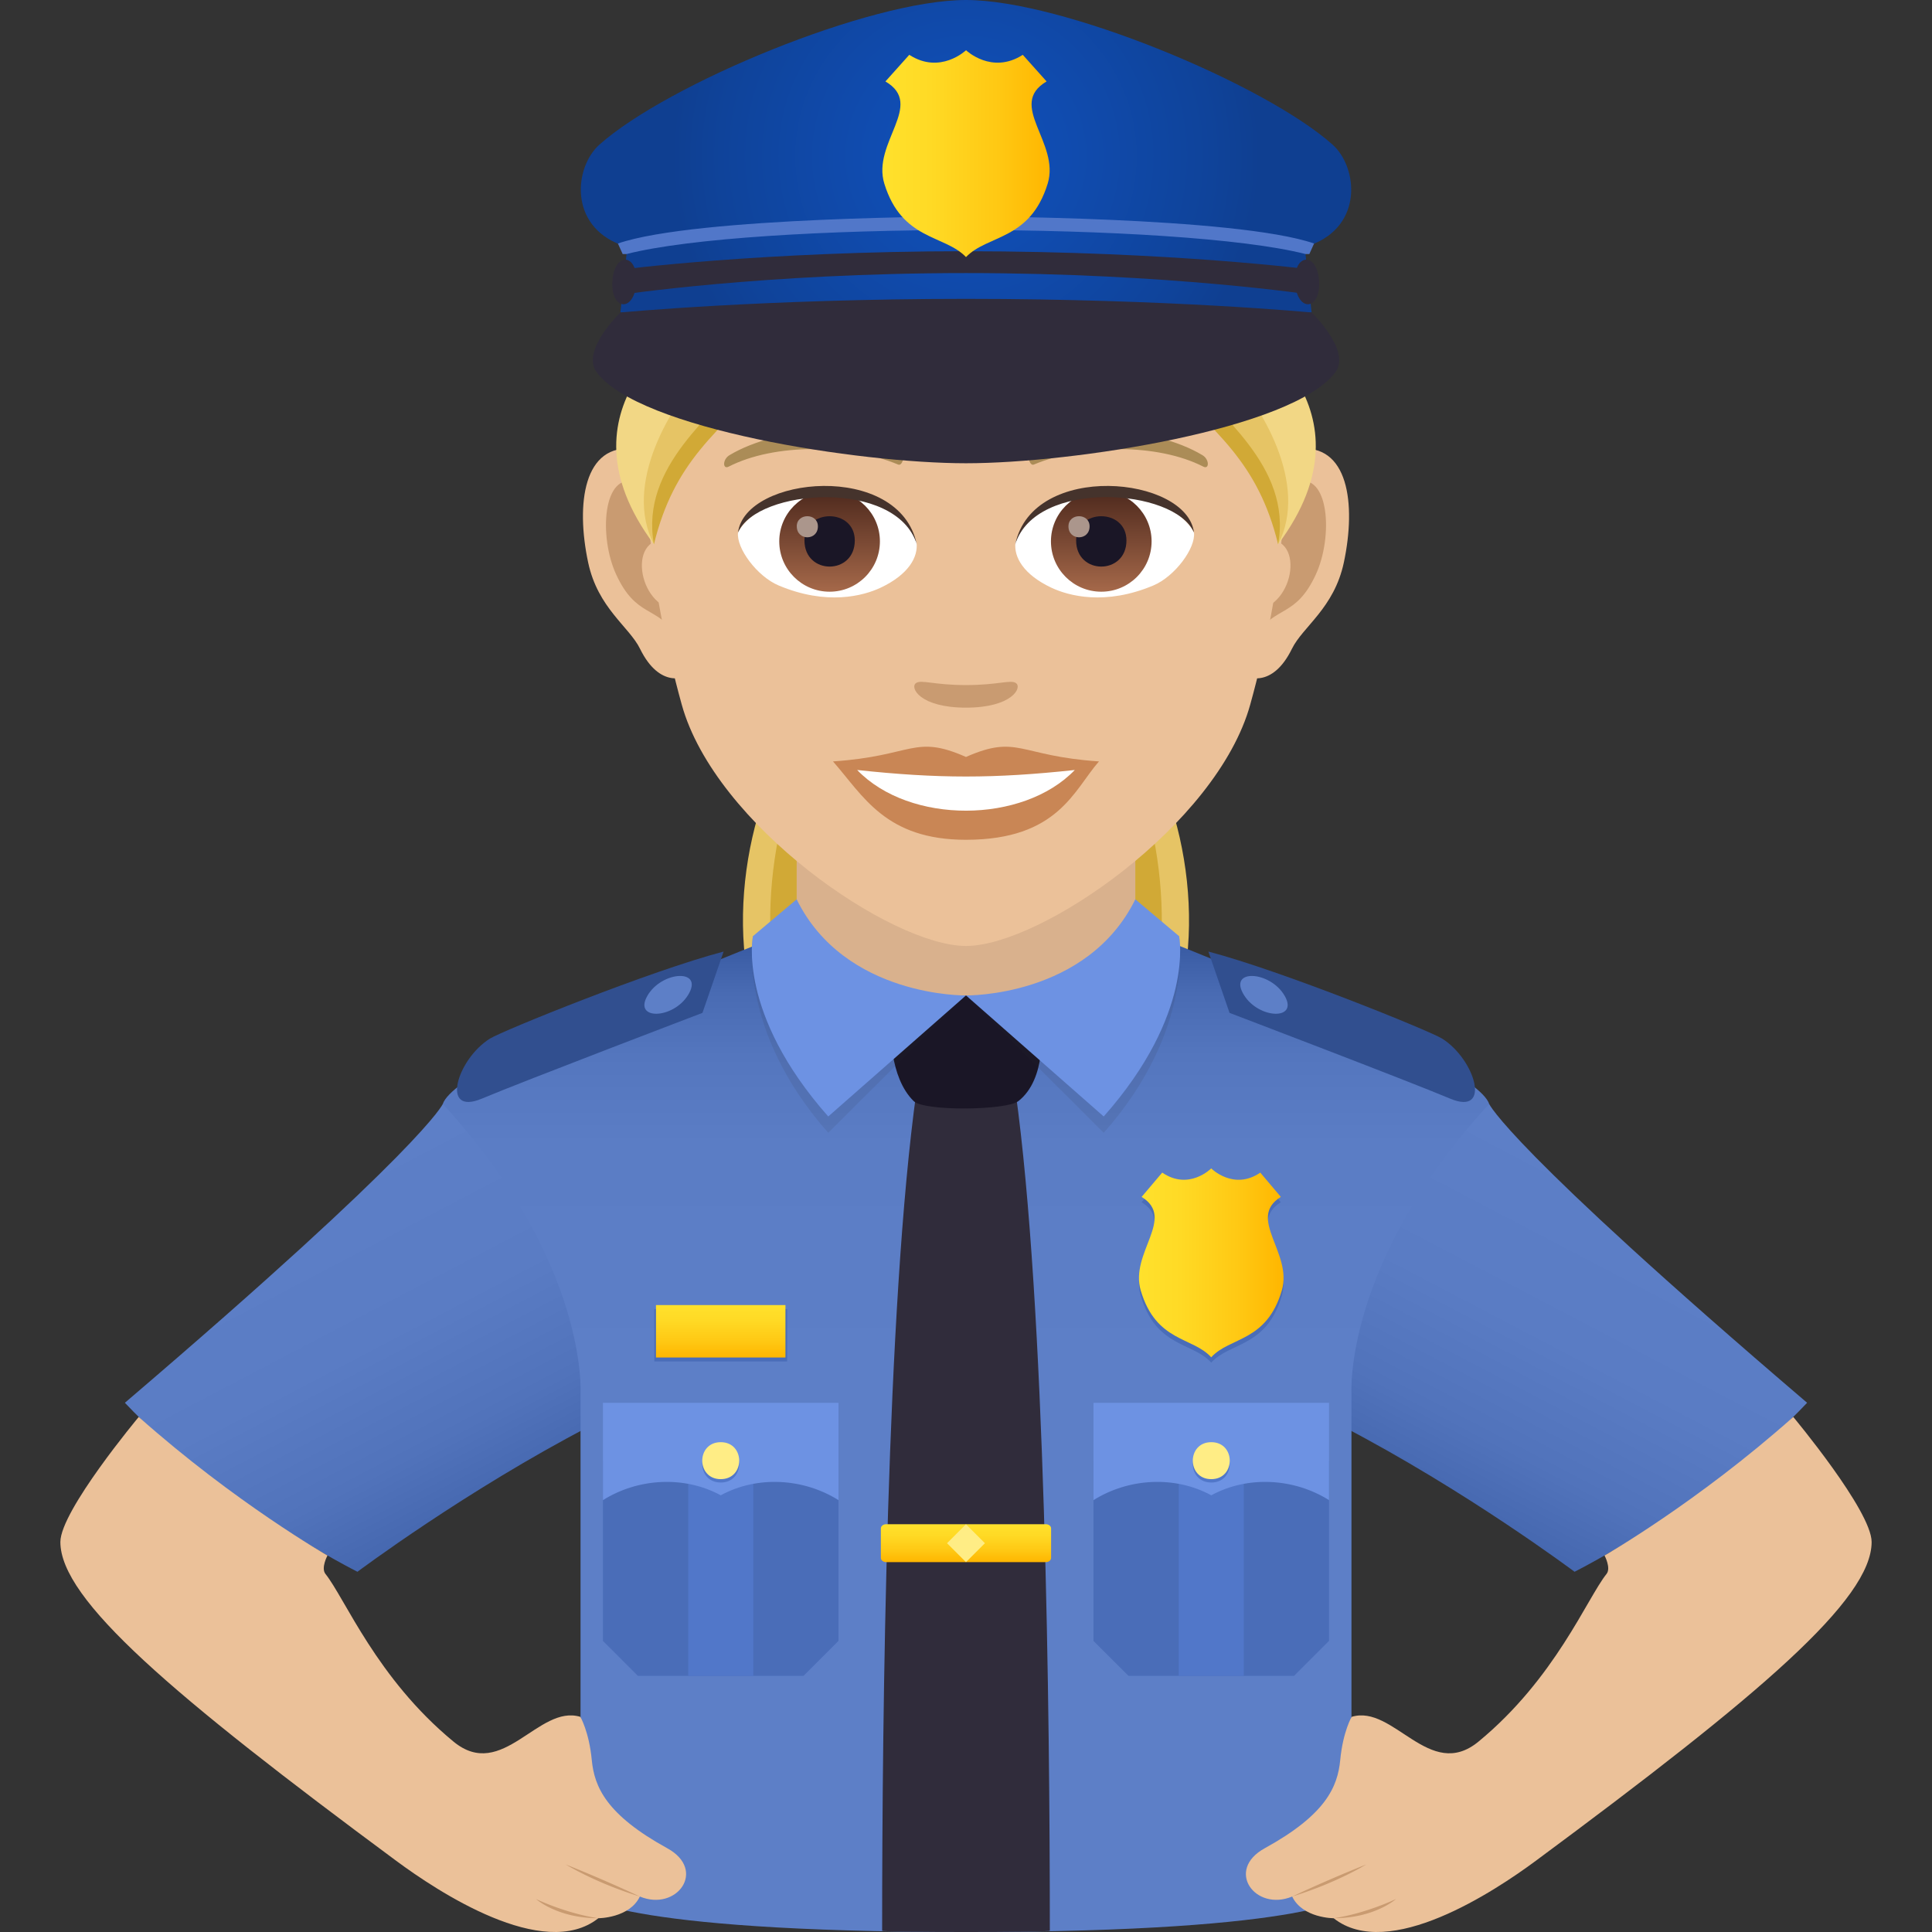 <svg xmlns="http://www.w3.org/2000/svg" xml:space="preserve" style="enable-background:new 0 0 64 64" viewBox="0 0 64 64"><rect x="0" y="0" width="64" height="64" fill="#333333" stroke="none"/><linearGradient id="a" x1="2275.646" x2="2282.447" y1="52.41" y2="39.426" gradientTransform="matrix(-1 0 0 1 2292.084 0)" gradientUnits="userSpaceOnUse"><stop offset="0" style="stop-color:#3759a1"/><stop offset=".117" style="stop-color:#4264ac"/><stop offset=".344" style="stop-color:#5173bb"/><stop offset=".609" style="stop-color:#5a7cc4"/><stop offset="1" style="stop-color:#5d7fc7"/></linearGradient><path d="M14.669 36.569s6.824.752 4.886 10.665c-4.131 2.146-7.714 4.833-7.714 4.833s-4.609-2.316-7.704-5.598c9.933-8.485 10.532-9.9 10.532-9.9z" style="fill:url(#a)"/><linearGradient id="b" x1="-207.221" x2="-200.42" y1="52.41" y2="39.426" gradientTransform="translate(254.783)" gradientUnits="userSpaceOnUse"><stop offset="0" style="stop-color:#3759a1"/><stop offset=".117" style="stop-color:#4264ac"/><stop offset=".344" style="stop-color:#5173bb"/><stop offset=".609" style="stop-color:#5a7cc4"/><stop offset="1" style="stop-color:#5d7fc7"/></linearGradient><path d="M49.331 36.569s-6.824.752-4.886 10.665c4.131 2.146 7.714 4.833 7.714 4.833s4.609-2.316 7.704-5.598c-9.933-8.485-10.532-9.9-10.532-9.9z" style="fill:url(#b)"/><path d="M36.782 23.255h-9.564c-2.092 1.888-3.31 6.665-2.169 10.25H38.95c1.142-3.585-.076-8.362-2.168-10.25z" style="fill:#e6c465"/><path d="M36.198 23.255h-8.396c-1.837 1.888-2.907 6.665-1.904 10.25h12.204c1.003-3.585-.067-8.362-1.904-10.25z" style="fill:#d1a936"/><linearGradient id="c" x1="32" x2="32" y1="50.833" y2="31.152" gradientUnits="userSpaceOnUse"><stop offset=".244" style="stop-color:#5d7fc7"/><stop offset=".657" style="stop-color:#5b7dc5"/><stop offset=".806" style="stop-color:#5476be"/><stop offset=".911" style="stop-color:#496bb3"/><stop offset=".997" style="stop-color:#385aa2"/><stop offset="1" style="stop-color:#3759a1"/></linearGradient><path d="m37.812 30.837-11.624.02s-10.995 4.204-11.52 5.712c4.834 5.265 4.563 9.599 4.563 9.599V62.77S20.284 64 32 64c11.715 0 12.769-1.229 12.769-1.229V46.168s-.272-4.334 4.562-9.6c-.523-1.505-11.52-5.731-11.52-5.731z" style="fill:url(#c)"/><path d="M34.777 63.959c0-7.141-.147-20.718-1.137-27.803-.099-.708-3.182-.708-3.281 0-.99 7.085-1.137 20.662-1.137 27.803 0 .055 5.555.055 5.555 0z" style="fill:#302c3b"/><path d="M21.675 43.362h4.4v1.737h-4.4z" style="fill:#4a6db8"/><linearGradient id="d" x1="23.875" x2="23.875" y1="44.969" y2="43.232" gradientUnits="userSpaceOnUse"><stop offset="0" style="stop-color:#ffb600"/><stop offset=".305" style="stop-color:#ffc813"/><stop offset=".713" style="stop-color:#ffda25"/><stop offset="1" style="stop-color:#ffe12c"/></linearGradient><path d="M21.73 43.232h4.289v1.737H21.73z" style="fill:url(#d)"/><path d="m37.817 39.825.683-.805c.887.605 1.623-.14 1.623-.14s.74.745 1.626.14l.68.805c-1.14.706.397 1.853.034 3.095-.507 1.722-1.721 1.534-2.34 2.218-.618-.684-1.829-.496-2.336-2.218-.365-1.242 1.176-2.389.03-3.095z" style="fill:#4a6db8"/><linearGradient id="e" x1="37.73" x2="42.52" y1="41.834" y2="41.834" gradientUnits="userSpaceOnUse"><stop offset="0" style="stop-color:#ffe12c"/><stop offset=".287" style="stop-color:#ffda25"/><stop offset=".695" style="stop-color:#ffc813"/><stop offset="1" style="stop-color:#ffb600"/></linearGradient><path d="m37.817 39.65.683-.806c.887.606 1.623-.139 1.623-.139s.74.745 1.626.14l.68.804c-1.14.706.397 1.853.034 3.095-.507 1.722-1.721 1.534-2.34 2.218-.618-.684-1.829-.496-2.336-2.218-.365-1.242 1.176-2.389.03-3.095z" style="fill:url(#e)"/><path d="m40.03 31.523.7 2.03s5.905 2.25 7.307 2.84c1.392.587.827-1.304-.265-1.988-.41-.257-5.32-2.249-7.741-2.883z" style="fill:#314f8f"/><path d="M42.56 32.994c.46.808-.853.769-1.35-.029-.551-.885.87-.817 1.35.029z" style="fill:#5d7fc7"/><path d="m23.97 31.523-.7 2.03s-5.903 2.25-7.307 2.84c-1.39.587-.828-1.304.267-1.988.409-.257 5.317-2.249 7.74-2.883z" style="fill:#314f8f"/><path d="M21.442 32.994c-.46.808.852.769 1.349-.029.551-.885-.87-.817-1.35.029z" style="fill:#5d7fc7"/><path d="m26.391 31.649 5.61 2.954 5.608-2.954v-4.912H26.391z" style="fill:#d9b18d"/><path d="M33.736 36.475c-.391.31-3.125.343-3.47 0-.822-.808-.754-2.412-.754-2.412s2.17-1.088 2.488-1.088c.32 0 2.49 1.088 2.49 1.088s.19 1.672-.754 2.412z" style="fill:#1a1626"/><path d="m37.609 30.333 1.45.68s.532 3.092-2.497 6.513L32 32.976s4.01.61 5.609-2.643z" style="opacity:.1;fill:#302c3b"/><path d="m37.609 29.791 1.45 1.221s.532 2.551-2.497 5.973L32 32.975s4.01.069 5.609-3.184z" style="fill:#6d92e3"/><path d="m26.39 30.333-1.449.68s-.533 3.092 2.496 6.513L32 32.976s-4.011.61-5.61-2.643z" style="opacity:.1;fill:#302c3b"/><path d="m26.39 29.791-1.449 1.221s-.533 2.551 2.496 5.973L32 32.975s-4.011.069-5.61-3.184z" style="fill:#6d92e3"/><linearGradient id="f" x1="32" x2="32" y1="51.746" y2="50.492" gradientUnits="userSpaceOnUse"><stop offset="0" style="stop-color:#ffb600"/><stop offset=".305" style="stop-color:#ffc813"/><stop offset=".713" style="stop-color:#ffda25"/><stop offset="1" style="stop-color:#ffe12c"/></linearGradient><path d="M29.18 50.63v.977c0 .077.077.14.172.14h5.295c.095 0 .172-.063.172-.14v-.976c0-.077-.077-.139-.172-.139h-5.295c-.095 0-.172.062-.172.139z" style="fill:url(#f)"/><path d="M31.556 50.676h.887v.887h-.887z" style="fill:#ffed85" transform="rotate(-45.001 32 51.12)"/><path d="M27.776 48.387h-7.803v5.97l1.158 1.157h5.487l1.158-1.158z" style="fill:#4a6db8"/><path d="M22.797 48.387h2.156v7.128h-2.156z" style="fill:#5177c9"/><path d="M19.973 46.47v3.224c1.162-.73 2.697-.817 3.902-.16 1.204-.657 2.739-.57 3.901.16V46.47h-7.803z" style="fill:#6d92e3"/><path d="M23.875 49.11c-.816 0-.816-1.224 0-1.224s.816 1.225 0 1.225z" style="fill:#5177c9"/><path d="M23.875 48.999c-.816 0-.816-1.225 0-1.225s.816 1.225 0 1.225z" style="fill:#ffed85"/><path d="M44.026 48.387h-7.803v5.97l1.158 1.157h5.487l1.158-1.158z" style="fill:#4a6db8"/><path d="M39.047 48.387h2.156v7.128h-2.156z" style="fill:#5177c9"/><path d="M36.223 46.47v3.224c1.163-.73 2.697-.817 3.902-.16 1.204-.657 2.739-.57 3.901.16V46.47h-7.803z" style="fill:#6d92e3"/><path d="M40.125 49.11c-.816 0-.816-1.224 0-1.224s.816 1.225 0 1.225z" style="fill:#5177c9"/><path d="M40.125 48.999c-.816 0-.816-1.225 0-1.225s.816 1.225 0 1.225z" style="fill:#ffed85"/><path d="M42.98 14.872c-1.7.207-2.926 5.899-1.858 7.4.15.21 1.026.546 1.675-.78.36-.734 1.398-1.347 1.72-2.86.412-1.942.155-3.964-1.536-3.76zm-21.96 0c1.7.207 2.927 5.899 1.858 7.4-.15.21-1.026.546-1.676-.78-.36-.734-1.397-1.347-1.719-2.86-.412-1.942-.154-3.965 1.537-3.76z" style="fill:#ebc199"/><path d="M42.934 15.965c-.443.139-.927.815-1.19 1.938 1.551-.333 1.163 2.25-.184 2.297.012.26.03.527.062.808.649-.942 1.308-.563 1.962-1.967.588-1.264.449-3.421-.65-3.076zm-20.679 1.934c-.263-1.12-.745-1.796-1.189-1.934-1.098-.346-1.239 1.812-.65 3.076.653 1.404 1.313 1.025 1.963 1.967.032-.282.05-.55.06-.81-1.333-.063-1.715-2.613-.184-2.3z" style="fill:#c99b71"/><path d="M32 3.927c-7.366 0-10.914 5.999-10.47 13.712.09 1.55.522 3.787 1.054 5.703 1.105 3.983 6.934 7.994 9.416 7.994 2.481 0 8.31-4.01 9.415-7.994.533-1.916.964-4.152 1.055-5.703C42.912 9.926 39.367 3.927 32 3.927z" style="fill:#ebc199"/><path d="M31.999 25.075c-1.726-.76-1.74-.03-4.405.148 1 1.136 1.737 2.596 4.404 2.596 3.061 0 3.579-1.658 4.407-2.596-2.667-.179-2.678-.907-4.406-.148z" style="fill:#c98655"/><path d="M28.394 25.506c1.74 1.81 5.492 1.787 7.21.001-2.678.288-4.53.288-7.21 0z" style="fill:#fff"/><path d="M39.826 15.074c-1.6-.955-4.47-1.071-5.606-.42-.24.13-.176.82.032.733 1.62-.675 4.088-.708 5.61.071.202.104.207-.246-.036-.384zm-15.654 0c1.6-.955 4.47-1.071 5.608-.42.241.13.177.82-.032.733-1.621-.675-4.087-.709-5.61.071-.204.104-.208-.246.034-.384z" style="fill:#ab8c57"/><path d="M33.655 22.628c-.175-.123-.586.066-1.656.066-1.069 0-1.48-.19-1.656-.066-.21.147.124.814 1.656.814s1.868-.666 1.656-.814z" style="fill:#c99b71"/><path d="M30.361 17.966c.063.488-.268 1.066-1.184 1.5-.582.275-1.793.599-3.384-.072-.713-.3-1.408-1.237-1.345-1.755.862-1.626 5.106-1.864 5.913.327z" style="fill:#fff"/><linearGradient id="g" x1="-424.24" x2="-424.24" y1="479.281" y2="479.789" gradientTransform="matrix(6.57 0 0 -6.57 2814.782 3168.527)" gradientUnits="userSpaceOnUse"><stop offset="0" style="stop-color:#a6694a"/><stop offset="1" style="stop-color:#4f2a1e"/></linearGradient><circle cx="27.481" cy="17.934" r="1.667" style="fill:url(#g)"/><path d="M26.649 17.903c0 1.154 1.667 1.154 1.667 0 0-1.07-1.667-1.07-1.667 0z" style="fill:#1a1626"/><path d="M26.395 17.436c0 .484.699.484.699 0 0-.448-.7-.448-.7 0z" style="fill:#ab968c"/><path d="M30.37 18.03c-.678-2.175-5.294-1.854-5.922-.39.233-1.874 5.344-2.37 5.921.39z" style="fill:#45332c"/><path d="M33.639 17.966c-.063.488.268 1.066 1.184 1.5.582.275 1.792.599 3.384-.072.713-.3 1.407-1.237 1.345-1.755-.862-1.626-5.106-1.864-5.913.327z" style="fill:#fff"/><linearGradient id="h" x1="-425.569" x2="-425.569" y1="479.281" y2="479.789" gradientTransform="matrix(6.57 0 0 -6.57 2832.512 3168.527)" gradientUnits="userSpaceOnUse"><stop offset="0" style="stop-color:#a6694a"/><stop offset="1" style="stop-color:#4f2a1e"/></linearGradient><circle cx="36.481" cy="17.934" r="1.667" style="fill:url(#h)"/><path d="M35.648 17.903c0 1.154 1.667 1.154 1.667 0 0-1.07-1.667-1.07-1.667 0z" style="fill:#1a1626"/><path d="M35.394 17.436c0 .484.7.484.7 0 0-.448-.7-.448-.7 0z" style="fill:#ab968c"/><path d="M33.632 18.03c.676-2.174 5.288-1.863 5.92-.39-.234-1.874-5.344-2.37-5.92.39z" style="fill:#45332c"/><path d="M38.228 11.368c.983 2.56 4.117 2.86 4.11 6.663 3.408-4.559-1.237-7.276-1.237-7.276l-2.873.613z" style="fill:#f2d785"/><path d="M38.724 12.177c.997 1.521 3.476 2.669 3.615 5.854 1.029-1.98-.53-4.612-1.803-5.94l-1.812.086z" style="fill:#e6c465"/><path d="M38.407 12.41c1.846 1.904 3.257 2.871 3.932 5.62.476-2.61-2.07-4.307-2.993-5.649l-.94.028z" style="fill:#d1a936"/><path d="M25.772 11.368c-.983 2.56-4.117 2.86-4.11 6.663-3.408-4.559 1.238-7.276 1.238-7.276l2.872.613z" style="fill:#f2d785"/><path d="M25.276 12.177c-.997 1.521-3.476 2.669-3.614 5.854-1.03-1.98.529-4.612 1.802-5.94l1.812.086z" style="fill:#e6c465"/><path d="M25.594 12.41c-1.846 1.904-3.258 2.871-3.932 5.62-.476-2.61 2.07-4.307 2.992-5.649l.94.028z" style="fill:#d1a936"/><radialGradient id="i" cx="32" cy="5.176" r="9.737" gradientUnits="userSpaceOnUse"><stop offset="0" style="stop-color:#1050b8"/><stop offset=".326" style="stop-color:#104cb0"/><stop offset=".836" style="stop-color:#0f439a"/><stop offset="1" style="stop-color:#0f3f91"/></radialGradient><path d="M44.142 4.79C41.884 2.78 35.191 0 32 0c-3.19 0-9.884 2.78-12.142 4.79-.836.744-1.024 2.684.722 3.326.143.053.175.3.175.3l-.203 1.935h22.896l-.202-1.936s.031-.246.174-.299c1.747-.642 1.558-2.581.722-3.325z" style="fill:url(#i)"/><path d="M20.755 8.415c4.178-1.065 18.349-1.056 22.491 0h.128l.157-.349c-2.6-.895-11.53-.895-11.53-.895s-8.93 0-11.532.895l.158.35h.128z" style="fill:#5177c9"/><path d="M32 8.322c-6.782 0-11.469.613-11.469.613l-.043.84S25.266 9.046 32 9.046c6.732 0 11.511.727 11.511.727l-.042-.84s-4.686-.61-11.469-.61zm0 7.024c3.536 0 10.839-1.127 12.237-3.017.529-.717-.789-1.977-.789-1.977S38.742 9.9 32 9.9s-11.447.452-11.447.452-1.32 1.26-.789 1.977c1.397 1.89 8.701 3.017 12.236 3.017z" style="fill:#302c3b"/><path d="M20.286 9.301c.07-.983.86-.905.792.078-.069.982-.86.906-.792-.078zm23.409 0c-.068-.983-.86-.905-.793.078.07.982.862.906.793-.078z" style="fill:#302c3b"/><linearGradient id="j" x1="29.229" x2="34.772" y1="5.09" y2="5.09" gradientUnits="userSpaceOnUse"><stop offset="0" style="stop-color:#ffe12c"/><stop offset=".287" style="stop-color:#ffda25"/><stop offset=".695" style="stop-color:#ffc813"/><stop offset="1" style="stop-color:#ffb600"/></linearGradient><path d="m34.67 2.698-.789-.882c-1.029.664-1.88-.152-1.88-.152s-.853.816-1.88.152l-.79.882c1.323.776-.457 2.03-.036 3.388.585 1.888 1.99 1.682 2.705 2.43.716-.748 2.121-.542 2.705-2.43.422-1.357-1.358-2.612-.035-3.388z" style="fill:url(#j)"/><path d="M2 51.08c0-1.033 2.596-4.142 2.596-4.142 3.186 2.837 6.252 4.59 6.252 4.59s-.223.414-.067.61c.651.815 1.698 3.46 4.242 5.555 1.621 1.336 2.814-1.247 4.202-.82 0 0 .288.488.378 1.428.086.895.482 1.814 2.498 2.923 1.328.727.317 2.109-.905 1.601-.344.719-1.375.719-1.375.719-1.813 1.438-5.333-.893-6.693-1.9C5.681 56.131 2 52.99 2 51.081z" style="fill:#ebc199"/><path d="M18.743 61.763s.97.607 2.453 1.062a46.925 46.925 0 0 0-2.453-1.062zm-.988 1.144s.706.637 2.066.637c-1.078-.16-2.067-.637-2.067-.637z" style="fill:#c99b71"/><path d="M62 51.08c0-1.033-2.596-4.142-2.596-4.142-3.187 2.837-6.252 4.59-6.252 4.59s.223.414.067.61c-.651.815-1.698 3.46-4.242 5.555-1.621 1.336-2.814-1.247-4.202-.82 0 0-.288.488-.378 1.428-.086.895-.482 1.814-2.498 2.923-1.328.727-.317 2.109.906 1.601.343.719 1.374.719 1.374.719 1.813 1.438 5.333-.893 6.693-1.9C58.319 56.131 62 52.99 62 51.081z" style="fill:#ebc199"/><path d="M45.257 61.763s-.97.607-2.453 1.062a46.925 46.925 0 0 1 2.453-1.062zm.988 1.144s-.706.637-2.066.637c1.078-.16 2.066-.637 2.066-.637z" style="fill:#c99b71"/></svg>